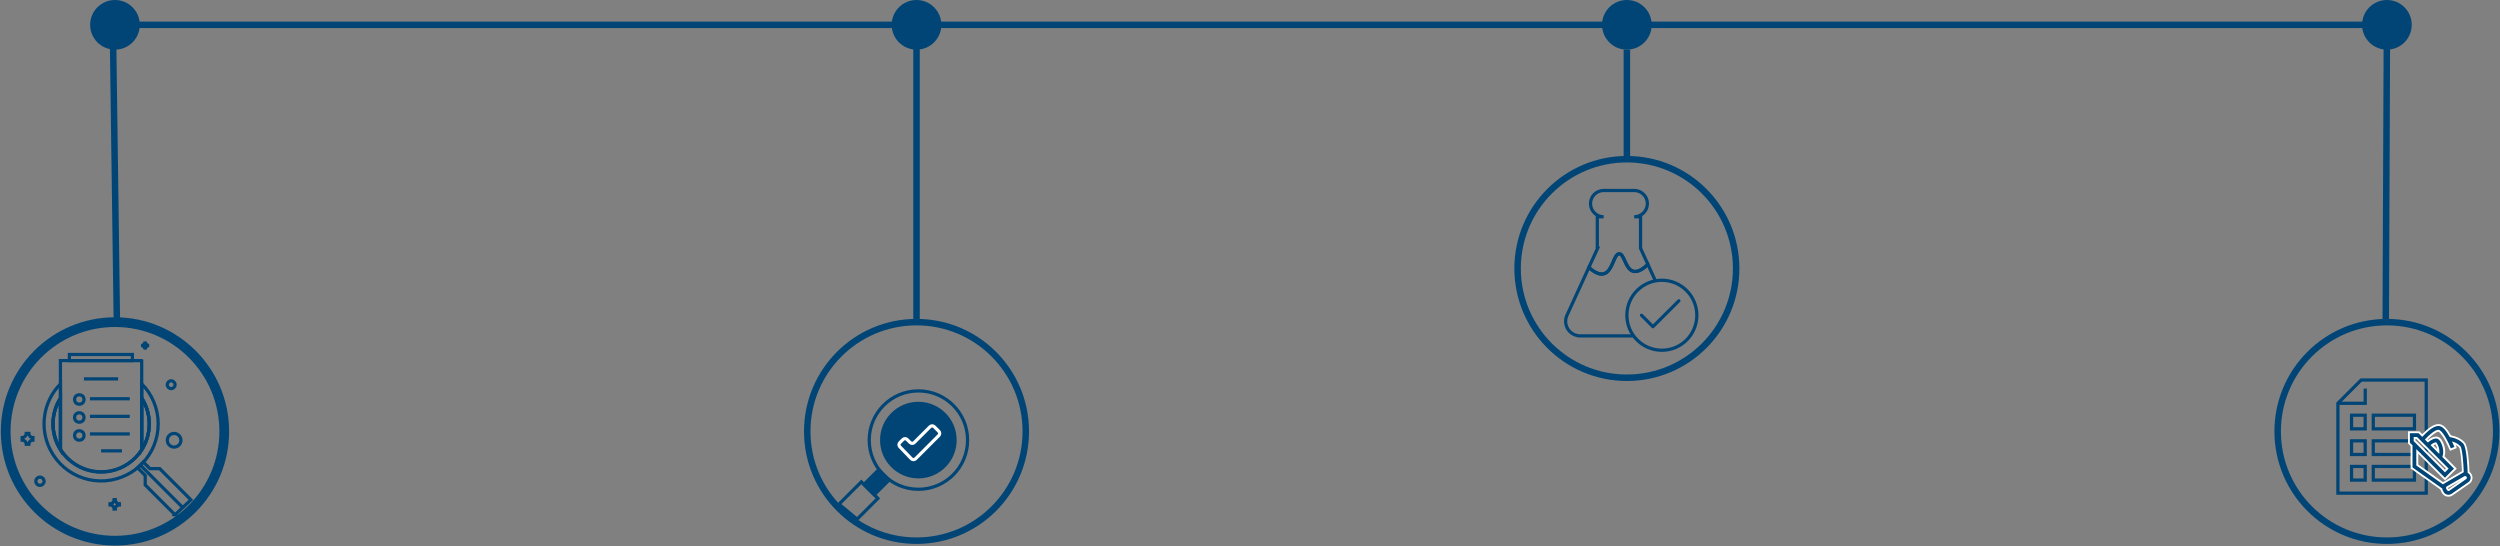 <?xml version="1.0" encoding="UTF-8"?>
<svg xmlns="http://www.w3.org/2000/svg" xmlns:xlink="http://www.w3.org/1999/xlink" id="Groupe_1159" data-name="Groupe 1159" viewBox="0 0 771.48 168.61">
  <rect x="0" y="0" width="771.48" height="168.61" fill="#808080" stroke="none"/>
  <defs>
    <style>
      .cls-1 {
        fill: #809bb3;
      }

      .cls-1, .cls-2, .cls-3, .cls-4 {
        stroke-width: 0px;
      }

      .cls-5 {
        stroke-linecap: round;
        stroke-linejoin: round;
      }

      .cls-5, .cls-6, .cls-7, .cls-8, .cls-9, .cls-3, .cls-10, .cls-11 {
        fill: none;
      }

      .cls-5, .cls-7, .cls-8, .cls-9, .cls-11 {
        stroke: #004576;
      }

      .cls-2 {
        fill: #004576;
      }

      .cls-6 {
        stroke: #fff;
      }

      .cls-6, .cls-7, .cls-8, .cls-9, .cls-10 {
        stroke-miterlimit: 10;
      }

      .cls-8 {
        stroke-width: 2px;
      }

      .cls-9 {
        stroke-width: 3px;
      }

      .cls-4 {
        fill: #fff;
      }

      .cls-10 {
        stroke: #809bb3;
      }

      .cls-12 {
        clip-path: url(#clippath);
      }

      .cls-11 {
        stroke-miterlimit: 10;
        stroke-width: 1px;
      }
    </style>
    <clipPath id="clippath">
      <rect class="cls-3" y="0" width="771.48" height="168.61"></rect>
    </clipPath>
  </defs>
  <g class="cls-12">
    <g id="Groupe_1158" data-name="Groupe 1158">
      <circle id="Ellipse_53" data-name="Ellipse 53" class="cls-9" cx="35.48" cy="133.13" r="33.72"></circle>
      <circle id="Ellipse_54" data-name="Ellipse 54" class="cls-8" cx="282.83" cy="133.13" r="33.72"></circle>
      <circle id="Ellipse_55" data-name="Ellipse 55" class="cls-8" cx="502.04" cy="82.85" r="33.72"></circle>
      <path id="Tracé_15276" data-name="Tracé 15276" class="cls-2" d="M43.14,7.66c0,4.23-3.43,7.66-7.66,7.66s-7.66-3.43-7.66-7.66S31.25,0,35.48,0c0,0,0,0,0,0,4.23,0,7.66,3.43,7.66,7.66h0"></path>
      <path id="Tracé_15277" data-name="Tracé 15277" class="cls-2" d="M290.49,7.66c0,4.23-3.43,7.66-7.66,7.66s-7.66-3.43-7.66-7.66S278.6,0,282.83,0c0,0,0,0,0,0,4.23,0,7.66,3.43,7.66,7.66h0"></path>
      <path id="Tracé_15278" data-name="Tracé 15278" class="cls-2" d="M509.7,7.66c0,4.23-3.43,7.66-7.66,7.66s-7.66-3.43-7.66-7.66S497.81,0,502.04,0c0,0,0,0,0,0,4.23,0,7.66,3.43,7.66,7.66h0"></path>
      <path id="Tracé_15279" data-name="Tracé 15279" class="cls-2" d="M744.24,7.66c0,4.23-3.43,7.66-7.66,7.66s-7.66-3.43-7.66-7.66S732.35,0,736.58,0h0c4.23,0,7.66,3.43,7.66,7.66h0"></path>
      <path id="Tracé_15280" data-name="Tracé 15280" class="cls-8" d="M736.22,99.41l.37-91.75H34.82l1.25,91.75"></path>
      <rect id="Rectangle_632" data-name="Rectangle 632" class="cls-7" x="21.41" y="109.39" width="19.45" height="1.89"></rect>
      <path id="Tracé_15281" data-name="Tracé 15281" class="cls-7" d="M18.66,122.86v15.92c-3.09-4.86-3.09-11.06,0-15.92Z"></path>
      <path id="Tracé_15282" data-name="Tracé 15282" class="cls-7" d="M46.06,130.82c0,2.83-.8,5.6-2.33,7.98v-15.96c1.52,2.39,2.33,5.16,2.33,7.99Z"></path>
      <path id="Tracé_15283" data-name="Tracé 15283" class="cls-7" d="M48.81,130.82c.01,4.63-1.81,9.08-5.08,12.36-1.32,1.35-2.86,2.47-4.55,3.32-8.67,4.41-19.26.96-23.67-7.71-3.44-6.75-2.17-14.94,3.15-20.34v4.4c-4.36,6.95-2.26,16.12,4.7,20.48,6.89,4.32,15.97,2.3,20.38-4.54,3.1-4.87,3.1-11.1,0-15.96v-4.39c3.26,3.29,5.08,7.74,5.08,12.37Z"></path>
      <path id="Tracé_15284" data-name="Tracé 15284" class="cls-7" d="M43.73,111.29v27.51c-4.41,6.92-13.59,8.96-20.51,4.55-1.84-1.17-3.4-2.73-4.57-4.58v-27.49h25.07Z"></path>
      <path id="Tracé_15285" data-name="Tracé 15285" class="cls-7" d="M18.66,122.86v15.92c-3.09-4.86-3.09-11.06,0-15.92Z"></path>
      <path id="Tracé_15286" data-name="Tracé 15286" class="cls-7" d="M46.06,130.82c0,2.83-.8,5.6-2.33,7.98v-15.96c1.52,2.39,2.33,5.16,2.33,7.99Z"></path>
      <path id="Tracé_15287" data-name="Tracé 15287" class="cls-7" d="M54.02,118.72c0,.66-.53,1.2-1.2,1.2-.66,0-1.2-.53-1.2-1.2,0-.66.53-1.2,1.2-1.2h0c.66,0,1.2.53,1.2,1.19h0Z"></path>
      <path id="Tracé_15288" data-name="Tracé 15288" class="cls-7" d="M13.6,148.51c0,.7-.57,1.27-1.27,1.27s-1.27-.57-1.27-1.27c0-.7.57-1.27,1.27-1.27h0c.7,0,1.27.57,1.27,1.27Z"></path>
      <circle id="Ellipse_56" data-name="Ellipse 56" class="cls-7" cx="53.73" cy="135.86" r="2.1"></circle>
      <path id="Tracé_15289" data-name="Tracé 15289" class="cls-7" d="M8.9,137.09h-.79c0-.7-.57-1.27-1.27-1.27v-.79c.7,0,1.27-.57,1.27-1.27h.79c0,.7.57,1.27,1.27,1.27v.79c-.7,0-1.27.57-1.27,1.27Z"></path>
      <path id="Tracé_15290" data-name="Tracé 15290" class="cls-7" d="M44.78,107.9h0c0-.7-.57-1.27-1.27-1.27.7,0,1.27-.57,1.27-1.27,0,.7.57,1.27,1.27,1.27-.7,0-1.27.57-1.27,1.27Z"></path>
      <path id="Tracé_15291" data-name="Tracé 15291" class="cls-7" d="M35.57,157.09h-.35c0-.7-.57-1.27-1.27-1.27h0v-.35c.7,0,1.27-.57,1.27-1.27h0s.35,0,.35,0c0,.7.57,1.27,1.27,1.27h0v.35c-.7,0-1.27.57-1.27,1.27,0,0,0,0,0,0Z"></path>
      <path id="Tracé_15292" data-name="Tracé 15292" class="cls-7" d="M54.02,158.86l-9.21-9.21v-2.93l-2.36-2.36,1.78-1.78,2.04,2.04h3.02l9.62,9.63-4.9,4.61Z"></path>
      <line id="Ligne_256" data-name="Ligne 256" class="cls-7" x1="43.3" y1="143.52" x2="56.41" y2="156.63"></line>
      <circle id="Ellipse_57" data-name="Ellipse 57" class="cls-7" cx="24.47" cy="123.28" r="1.45"></circle>
      <circle id="Ellipse_58" data-name="Ellipse 58" class="cls-7" cx="24.47" cy="128.83" r="1.45"></circle>
      <circle id="Ellipse_59" data-name="Ellipse 59" class="cls-7" cx="24.47" cy="134.38" r="1.45"></circle>
      <line id="Ligne_257" data-name="Ligne 257" class="cls-7" x1="25.91" y1="116.92" x2="36.44" y2="116.92"></line>
      <line id="Ligne_258" data-name="Ligne 258" class="cls-7" x1="27.76" y1="123.05" x2="40.05" y2="123.05"></line>
      <line id="Ligne_259" data-name="Ligne 259" class="cls-7" x1="27.76" y1="128.48" x2="40.05" y2="128.48"></line>
      <line id="Ligne_260" data-name="Ligne 260" class="cls-7" x1="27.76" y1="133.91" x2="40.05" y2="133.91"></line>
      <line id="Ligne_261" data-name="Ligne 261" class="cls-7" x1="31.2" y1="139.13" x2="37.63" y2="139.13"></line>
      <path id="Tracé_15293" data-name="Tracé 15293" class="cls-7" d="M298.59,135.81c0,8.39-6.8,15.18-15.18,15.18-8.39,0-15.18-6.8-15.18-15.18,0-8.39,6.8-15.18,15.18-15.18h0c8.39,0,15.18,6.8,15.18,15.18Z"></path>
      <path id="Tracé_15294" data-name="Tracé 15294" class="cls-2" d="M294.72,135.81c0,6.25-5.07,11.32-11.32,11.32-6.25,0-11.32-5.07-11.32-11.32,0-6.25,5.07-11.32,11.32-11.32,6.25,0,11.32,5.07,11.32,11.32h0"></path>
      <path id="Tracé_15295" data-name="Tracé 15295" class="cls-7" d="M294.72,135.81c0,6.25-5.07,11.32-11.32,11.32-6.25,0-11.32-5.07-11.32-11.32,0-6.25,5.07-11.32,11.32-11.32,6.25,0,11.32,5.07,11.32,11.32h0Z"></path>
      <path id="Tracé_15296" data-name="Tracé 15296" class="cls-2" d="M277.72,136.56l.92-.92c.36-.36.94-.36,1.3,0,0,0,0,0,0,0l.91.91c.36.36.94.36,1.3,0,0,0,0,0,0,0l4.86-4.86c.36-.36.94-.36,1.3,0,0,0,0,0,0,0l1.4,1.4c.36.36.36.95,0,1.31l-7.16,7.16c-.36.36-.95.36-1.31,0,0,0,0,0-.01-.01l-3.55-3.68c-.35-.36-.34-.94.01-1.29"></path>
      <path id="Tracé_15297" data-name="Tracé 15297" class="cls-6" d="M277.72,136.56l.92-.92c.36-.36.94-.36,1.3,0,0,0,0,0,0,0l.91.91c.36.36.94.36,1.3,0,0,0,0,0,0,0l4.86-4.86c.36-.36.94-.36,1.3,0,0,0,0,0,0,0l1.4,1.4c.36.36.36.95,0,1.31l-7.16,7.16c-.36.36-.95.36-1.31,0,0,0,0,0-.01-.01l-3.55-3.68c-.35-.36-.34-.94.02-1.29Z"></path>
      <path id="Tracé_15298" data-name="Tracé 15298" class="cls-7" d="M258.91,155.59l6.89-6.89,5.1,5.1-6.41,6.41-5.57-4.62Z"></path>
      <rect id="Rectangle_633" data-name="Rectangle 633" class="cls-2" x="267.26" y="146.56" width="6.46" height="4.51" transform="translate(-26.01 234.85) rotate(-45)"></rect>
      <rect id="Rectangle_634" data-name="Rectangle 634" class="cls-11" x="267.26" y="146.56" width="6.46" height="4.51" transform="translate(-26.01 234.85) rotate(-45)"></rect>
      <path id="Tracé_15299" data-name="Tracé 15299" class="cls-7" d="M504.12,103.65h-16.49c-2.48,0-4.49-2-4.49-4.48,0-.65.14-1.29.41-1.87l6.76-14.76c1.51,1.36,3.23,2.37,4.7,1.92,2.7-.83,2.97-6.14,4.67-6.14,1.58.01,1.85,4.67,4.28,5.38,1.45.42,3.13-.73,4.57-2.1l2.33,5.09"></path>
      <path id="Tracé_15300" data-name="Tracé 15300" class="cls-7" d="M508.53,81.59c-1.44,1.38-3.12,2.53-4.57,2.1-2.43-.71-2.7-5.37-4.28-5.38-1.7,0-1.96,5.31-4.67,6.14-1.47.46-3.19-.56-4.7-1.92l2.7-5.91h-.09v-9.72h1.96c-2.24,0-4.05-1.82-4.06-4.06,0-2.24,1.81-4.06,4.05-4.06,0,0,0,0,.01,0h9.43c1.08,0,2.11.43,2.87,1.19.77.76,1.2,1.79,1.19,2.87,0,2.24-1.82,4.06-4.06,4.06h1.95v9.72l2.27,4.96Z"></path>
      <path id="Tracé_15301" data-name="Tracé 15301" class="cls-7" d="M523.63,97.29c0,5.96-4.83,10.8-10.8,10.79-5.96,0-10.8-4.83-10.79-10.8,0-5.96,4.83-10.79,10.79-10.79,5.96,0,10.8,4.83,10.8,10.8h0Z"></path>
      <path id="Tracé_15302" data-name="Tracé 15302" class="cls-5" d="M506.56,97.29l3.52,3.52,8-7.99"></path>
      <path id="Tracé_15303" data-name="Tracé 15303" class="cls-7" d="M748.72,152.19h-27.26v-27.75l7.17-7.17h20.09v34.92Z"></path>
      <path id="Tracé_15304" data-name="Tracé 15304" class="cls-7" d="M721.46,124.45h8.43v-4.54"></path>
      <rect id="Rectangle_635" data-name="Rectangle 635" class="cls-7" x="725.67" y="128.13" width="4.21" height="4.21"></rect>
      <rect id="Rectangle_636" data-name="Rectangle 636" class="cls-7" x="732.37" y="128.13" width="12.71" height="4.21"></rect>
      <rect id="Rectangle_637" data-name="Rectangle 637" class="cls-7" x="725.67" y="136.04" width="4.21" height="4.21"></rect>
      <rect id="Rectangle_638" data-name="Rectangle 638" class="cls-7" x="732.37" y="136.04" width="12.71" height="4.21"></rect>
      <rect id="Rectangle_639" data-name="Rectangle 639" class="cls-7" x="725.67" y="143.94" width="4.21" height="4.21"></rect>
      <rect id="Rectangle_640" data-name="Rectangle 640" class="cls-7" x="732.37" y="143.94" width="12.71" height="4.21"></rect>
      <path id="Tracé_15305" data-name="Tracé 15305" class="cls-1" d="M754.67,148.99l-.18.12s-.09.05-.13.08l.14-.25.17.05Z"></path>
      <path id="Tracé_15306" data-name="Tracé 15306" class="cls-10" d="M749.09,137.44l-.11.1-1.54-1.75,1.65,1.65Z"></path>
      <path id="Tracé_15307" data-name="Tracé 15307" class="cls-2" d="M755.58,152.99c-.16,0-.31-.02-.46-.06-.54-.13-1-.47-1.28-.96l-.24-.45c-.11-.19-.18-.4-.21-.61l-9.19-6.52v-6.85l-.81-.81v-3.34h3.1l1,1c1.43-1.54,3.39-3.25,4.99-3.25.16,0,.31.02.46.05,1.03.23,2.05,1.31,3.21,3.4,1.39.24,3.29.95,4.27,2.19.99,1.26,1.29,6.56,1.37,8.96.13.08.24.18.35.28.41.42.62,1,.56,1.58-.05.59-.37,1.12-.85,1.44l-5.14,3.56c-.33.23-.73.36-1.14.36M755.22,150.37c-.11.07-.14.21-.09.32l.24.42c.03.06.08.1.15.12.02,0,.04,0,.06,0,.05,0,.09,0,.13-.04l5.15-3.57c.06-.04.1-.11.11-.18,0-.06-.02-.12-.07-.16-.03-.04-.08-.06-.13-.07v.06h-.22s-5.33,3.11-5.33,3.11ZM753.89,149.12l.32-.18s.1-.07.15-.09l.16-.1,5.5-3.19c-.13-3.34-.52-7.08-.97-7.67-.5-.54-1.12-.94-1.82-1.17.28.6.47,1.07.49,1.13l.06.25-1.58.63-.12-.24c-.37-.91-.79-1.79-1.26-2.66-1.42-2.66-2.18-2.89-2.26-2.91h0c-.79,0-2.34,1.13-3.83,2.71l.52.52c.68-.64,1.55-1.04,2.48-1.14.36,0,.72.12,1,.35,1.05.9,2.01,3.58,1.3,5.57l3.68,3.68-3.22,3.21-8.54-8.53v4.19l7.95,5.64ZM754.49,145.35l.73-.73-9.45-9.46h-.63v.85l9.35,9.34ZM752.51,139.42c-.01-.95-.31-1.88-.86-2.66-.42.14-.81.36-1.15.64l2.01,2.01Z"></path>
      <path id="Tracé_15308" data-name="Tracé 15308" class="cls-4" d="M752.49,131.45c.13,0,.27.01.4.04.95.21,1.95,1.31,3.09,3.38,1.51.23,3.32.96,4.22,2.1,1.02,1.29,1.26,7.49,1.31,8.96.16.08.31.19.43.32.35.35.53.85.48,1.34-.04.5-.31.95-.73,1.23l-5.15,3.57c-.29.2-.62.3-.97.31-.13,0-.26-.01-.39-.05-.46-.11-.86-.4-1.1-.82l-.23-.44c-.11-.2-.18-.42-.2-.64l-9.17-6.5v-6.82l-.81-.81v-2.93h2.69l1.13,1.13c1.09-1.2,3.29-3.38,4.98-3.38M749.22,136.55c1.02-.83,1.85-1.24,2.5-1.24.29,0,.58.1.81.28.96.82,1.94,3.52,1.15,5.42l3.61,3.61-2.81,2.8-8.83-8.82v5.04l8.22,5.83.48-.28s.08-.06.13-.08l.18-.12,5.2-3.02.44-.26c-.11-3.02-.48-7.29-1.04-8.01-.71-.73-1.61-1.25-2.61-1.47.46.94.75,1.65.76,1.7l-1.09.43c-.38-.91-.8-1.8-1.26-2.67-1.41-2.64-2.23-3.01-2.46-3.05-.05-.01-.1-.02-.15-.02-.91,0-2.72,1.45-4.15,3.02l.9.9M754.48,145.76l1.15-1.15-9.74-9.75h-1.04v1.26l9.64,9.64M752.73,140.06c.18-1.28-.17-2.58-.97-3.59-.02,0-.04-.01-.06-.01-.62.15-1.2.47-1.66.91l2.69,2.69M755.57,151.53c.11,0,.21-.03.3-.1l5.15-3.57c.24-.15.31-.47.16-.7-.02-.03-.05-.07-.08-.09-.1-.11-.24-.17-.38-.17-.09,0-.17.02-.25.06,0,0,0,.01-.01.01l-5.39,3.13h-.01c-.23.16-.31.47-.18.71l.25.43c.07.13.19.22.34.26.04.01.08.02.12.02M752.49,130.87c-1.63,0-3.55,1.6-5,3.12l-.71-.71-.17-.17h-3.52v3.75l.17.17.63.63v6.88l.25.18,8.97,6.36c.05.21.12.42.23.6l.22.42c.32.57.86.97,1.49,1.12.17.04.34.06.51.06.46,0,.92-.14,1.3-.41l5.15-3.57c.56-.38.92-.98.97-1.65.07-.67-.17-1.34-.65-1.81-.09-.08-.18-.16-.27-.24-.11-2.95-.43-7.73-1.43-8.99s-2.82-1.99-4.3-2.27c-1.18-2.09-2.24-3.18-3.34-3.42-.17-.04-.35-.06-.52-.06M749.14,135.64c1.48-1.53,2.82-2.42,3.34-2.42.03,0,.75.25,2.09,2.76.45.84.86,1.7,1.22,2.57v.02s.04.06.04.06l.24.48.5-.2,1.09-.43.47-.19-.12-.5c-.06-.17-.12-.33-.19-.49.39.18.73.45,1.02.77.32.43.75,3.44.9,7.32l-.14.08-5.21,3.02-.2.13s-.08.05-.12.08l-.14.08-7.67-5.44v-3.33l7.83,7.82.41.41.41-.41,2.81-2.8.42-.41-.41-.42-3.35-3.35c.63-2.09-.36-4.79-1.44-5.71-.33-.28-.75-.43-1.19-.42-.91.08-1.77.45-2.46,1.05l-.13-.13ZM745.44,135.45h.21l9.16,9.17-.32.32-9.05-9.05v-.43ZM750.95,137.45c.19-.13.39-.24.6-.34.29.47.48.98.59,1.52l-1.19-1.19ZM755.43,150.59l4.05-2.35-3.89,2.7-.18-.33h.02s0-.02,0-.02Z"></path>
      <circle id="Ellipse_60" data-name="Ellipse 60" class="cls-8" cx="736.59" cy="133.13" r="33.72"></circle>
      <line id="Ligne_262" data-name="Ligne 262" class="cls-8" x1="282.83" y1="99.41" x2="282.83" y2="7.66"></line>
      <line id="Ligne_263" data-name="Ligne 263" class="cls-8" x1="502.04" y1="49.13" x2="502.04" y2="15.32"></line>
    </g>
  </g>
</svg>
